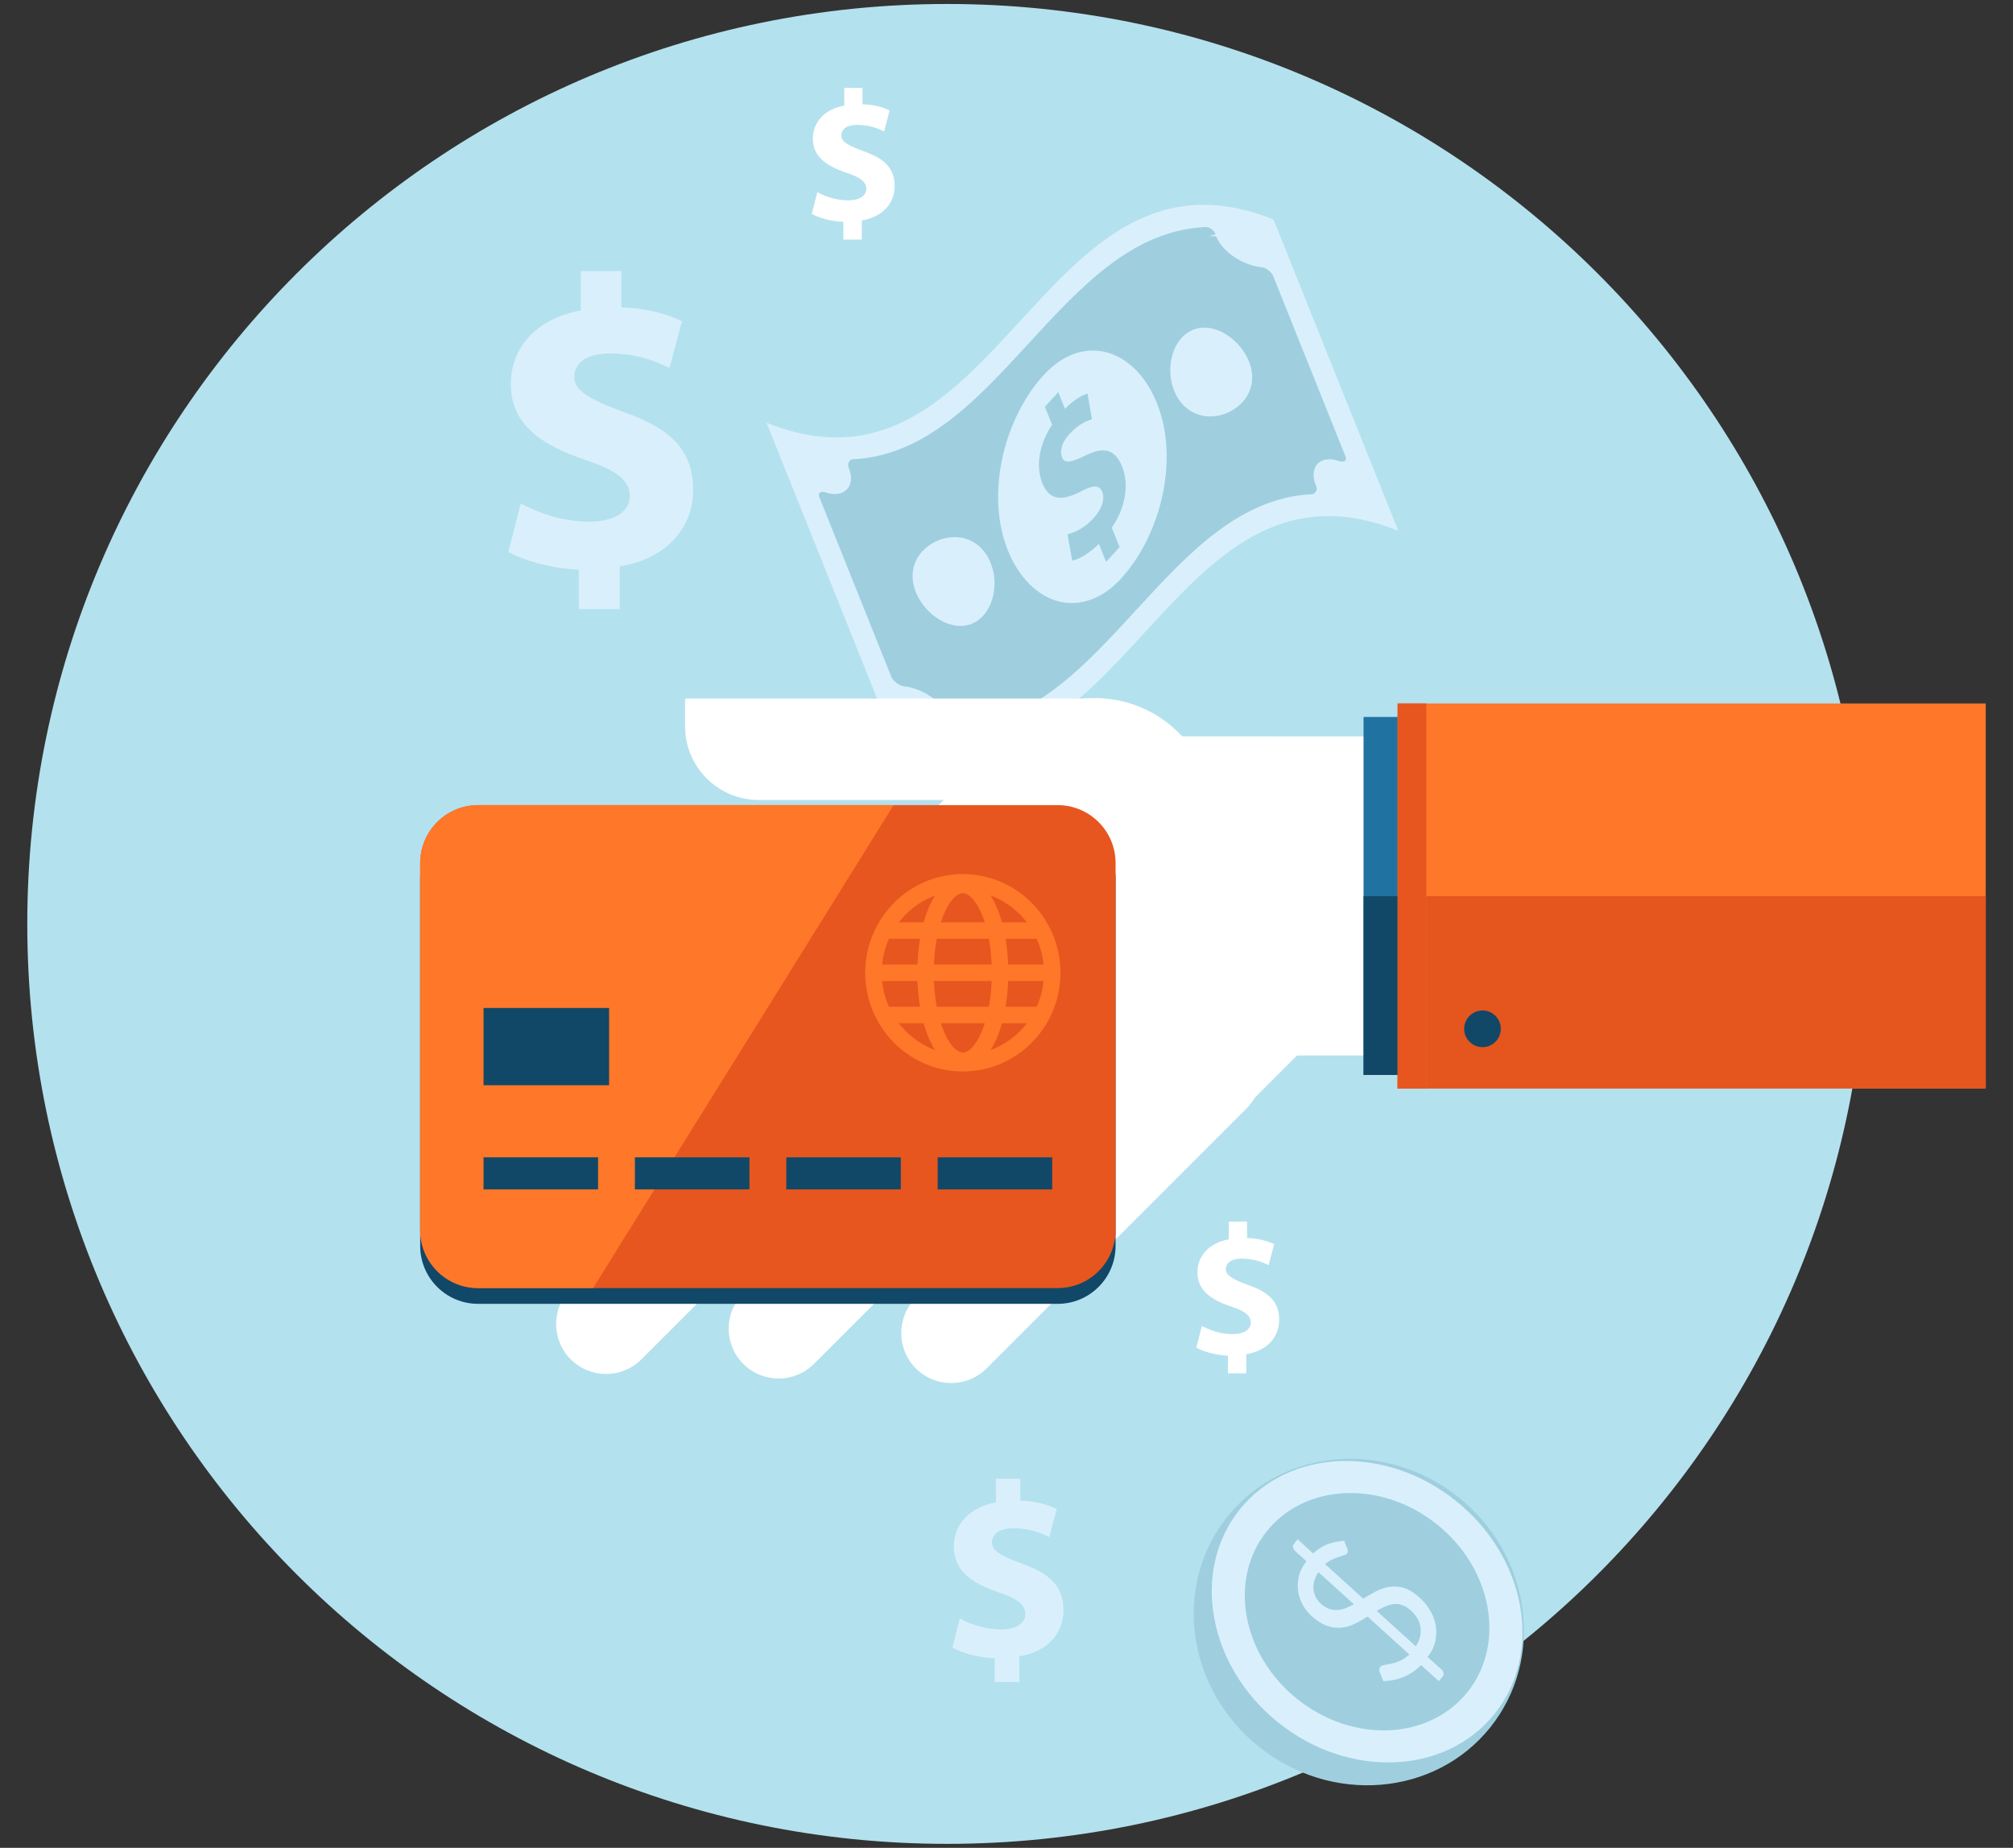<?xml version="1.0" encoding="UTF-8"?>
<!DOCTYPE svg PUBLIC "-//W3C//DTD SVG 1.1//EN" "http://www.w3.org/Graphics/SVG/1.1/DTD/svg11.dtd">
<svg version="1.1" xmlns="http://www.w3.org/2000/svg" xmlns:xlink="http://www.w3.org/1999/xlink" x="0" y="0" width="252.746" height="232.001" viewBox="0, 0, 252.746, 232.001">
  <rect x="0" y="0" width="252.746" height="232.001" fill="#333333" stroke="none"/>
  <g id="Capa_1">
    <path d="M118.922,231.501 C55.135,231.501 3.425,179.79 3.425,116.001 C3.425,52.21 55.135,0.5 118.922,0.5 C182.708,0.5 234.42,52.21 234.42,116.001 C234.42,179.79 182.708,231.501 118.922,231.501" fill="#B4E1EE"/>
    <path d="M96.247,53.075 C101.468,66.101 106.69,79.128 111.909,92.155 C141.272,103.971 146.2,54.825 175.564,66.642 C170.34,53.616 165.12,40.59 159.9,27.563 C130.537,15.745 125.61,64.892 96.247,53.075" fill="#D9F0FC"/>
    <path d="M137.313,65.049 C136.199,66.26 134.979,66.861 134.026,67.077 C134.225,68.185 134.423,69.289 134.622,70.396 C135.485,70.212 136.789,69.469 137.974,68.29 C138.274,69.042 138.573,69.794 138.876,70.546 C139.442,69.93 140.01,69.313 140.576,68.697 C140.247,67.88 139.923,67.063 139.594,66.25 C141.393,63.644 141.753,60.733 140.905,58.617 C140.041,56.462 138.689,55.982 136.243,57.207 C134.469,58.075 133.659,58.207 133.355,57.446 C133.085,56.779 133.172,55.7 134.291,54.481 C135.526,53.136 136.56,52.818 137.105,52.641 C136.92,51.566 136.738,50.486 136.55,49.409 C135.79,49.665 134.869,50.14 133.715,51.322 C133.437,50.624 133.157,49.929 132.877,49.233 C132.315,49.843 131.755,50.453 131.193,51.065 C131.494,51.818 131.796,52.57 132.097,53.321 C130.446,55.798 130.022,58.55 130.87,60.666 C131.794,62.97 133.542,62.848 135.722,61.694 C137.246,60.89 138.028,60.857 138.392,61.759 C138.764,62.687 138.307,63.964 137.313,65.049" fill="#9FCFDF"/>
    <path d="M153.279,50.117 C154.991,49.417 155.865,47.575 155.097,45.657 C154.33,43.742 152.208,42.474 150.496,43.171 C148.785,43.859 148.109,46.222 148.878,48.13 C149.648,50.054 151.566,50.807 153.279,50.117" fill="#D9F0FC"/>
    <path d="M121.305,76.55 C123.021,75.86 123.688,73.496 122.922,71.589 C122.154,69.666 120.236,68.914 118.521,69.603 C116.814,70.302 115.933,72.142 116.7,74.06 C117.469,75.975 119.599,77.248 121.305,76.55" fill="#D9F0FC"/>
    <path d="M117.815,67.844 C120.399,66.803 123.223,67.769 124.382,70.668 C125.534,73.536 124.592,77.269 122.011,78.309 C119.44,79.368 116.145,77.221 114.99,74.341 C113.835,71.453 115.245,68.904 117.815,67.844 z M130.86,47.293 C135.82,41.66 142.451,43.617 145.263,50.633 C148.017,57.507 145.901,66.807 140.938,72.438 C135.983,78.062 129.359,76.109 126.539,69.081 C123.79,62.217 125.904,52.914 130.86,47.293 z M149.79,41.411 C152.359,40.35 155.654,42.496 156.809,45.375 C157.966,48.262 156.554,50.817 153.985,51.876 C151.406,52.917 148.58,51.948 147.419,49.047 C146.27,46.18 147.213,42.452 149.79,41.411 z M113.56,86.186 C115.672,86.39 118.291,88.018 119.108,90.05 L119.187,90.31 C119.266,90.55 119.45,90.784 119.693,90.959 C119.935,91.129 120.217,91.223 120.456,91.211 C138.787,90.353 146.461,62.905 164.785,62.043 C165.034,62.029 165.173,61.811 165.272,61.626 C165.373,61.443 165.307,61.09 165.189,60.849 C164.428,58.939 165.401,57.326 167.551,57.728 C167.695,57.755 167.843,57.8 168.146,57.898 C168.452,57.991 168.702,57.979 168.856,57.867 C169.008,57.755 169.035,57.547 168.933,57.295 C165.911,49.756 162.89,42.222 159.872,34.685 C159.768,34.427 159.543,34.151 159.251,33.93 C158.96,33.705 158.629,33.558 158.366,33.542 C156.193,33.333 153.522,31.74 152.694,29.669 C152.394,29.648 152.092,29.639 151.799,29.633 C152.069,29.556 152.345,29.487 152.628,29.422 C152.544,29.182 152.359,28.942 152.118,28.766 C151.875,28.588 151.592,28.492 151.343,28.503 C133.019,29.367 125.343,56.812 107.014,57.671 C106.773,57.683 106.639,57.917 106.537,58.092 C106.433,58.269 106.506,58.63 106.61,58.872 C107.446,60.956 106.061,62.617 103.679,61.825 C103.382,61.725 103.113,61.731 102.954,61.844 C102.794,61.953 102.769,62.162 102.87,62.419 C105.892,69.958 108.912,77.493 111.932,85.029 C112.032,85.283 112.327,85.571 112.611,85.788 C112.905,86.009 113.288,86.16 113.56,86.186" fill="#9FCFDF"/>
    <path d="M126.926,92.015 C132.749,86.192 142.188,86.192 148.009,92.015 L165.136,109.144 C170.961,114.964 170.961,124.406 165.136,130.229 L148.009,147.358 C142.188,153.18 132.749,153.18 126.926,147.358 L109.795,130.229 C103.974,124.406 103.974,114.964 109.795,109.144 L126.926,92.015" fill="#FFFFFF"/>
    <path d="M86.013,91.181 L86.013,88.092 C86.013,87.964 86.027,87.835 86.033,87.709 L138.396,87.709 C138.401,87.835 138.417,87.964 138.417,88.092 L138.417,91.181 C138.417,96.295 134.269,100.442 129.156,100.442 L95.274,100.442 C90.159,100.442 86.013,96.295 86.013,91.181" fill="#FFFFFF"/>
    <path d="M114.992,171.81 C117.442,174.259 121.415,174.259 123.863,171.81 L156.521,139.152 C158.97,136.704 158.97,132.731 156.521,130.283 C154.073,127.832 150.098,127.832 147.649,130.283 L114.992,162.94 C112.543,165.389 112.543,169.362 114.992,171.81" fill="#FFFFFF"/>
    <path d="M93.327,171.241 C95.774,173.691 99.747,173.691 102.197,171.241 L134.855,138.583 C137.301,136.134 137.301,132.162 134.855,129.713 C132.404,127.263 128.432,127.263 125.983,129.713 L93.327,162.371 C90.877,164.819 90.877,168.792 93.327,171.241" fill="#FFFFFF"/>
    <path d="M71.659,170.671 C74.108,173.119 78.08,173.119 80.529,170.671 L113.187,138.013 C115.635,135.565 115.635,131.592 113.187,129.144 C110.738,126.693 106.765,126.693 104.317,129.144 L71.659,161.801 C69.211,164.249 69.211,168.221 71.659,170.671" fill="#FFFFFF"/>
    <path d="M236.456,132.521 L139.96,132.521 C133.855,132.521 128.906,127.572 128.906,121.468 L128.906,103.508 C128.906,97.404 133.853,92.454 139.96,92.454 L236.456,92.456 L236.456,132.521" fill="#FFFFFF"/>
    <path d="M171.204,90.016 L194.107,90.016 L194.107,134.964 L171.204,134.964 z" fill="#2072A1"/>
    <path d="M175.478,88.322 L249.321,88.322 L249.321,136.656 L175.478,136.656 z" fill="#FF7729"/>
    <path d="M175.478,88.322 L179.078,88.322 L179.078,136.656 L175.478,136.656 z" fill="#E7561E"/>
    <path d="M171.204,112.515 L175.478,112.515 L175.478,134.963 L171.204,134.963 z" fill="#114867"/>
    <path d="M179.078,112.515 L249.321,112.515 L249.321,136.656 L179.078,136.656 z" fill="#E5551E"/>
    <path d="M175.478,112.515 L179.078,112.515 L179.078,136.656 L175.478,136.656 z" fill="#E7561E"/>
    <path d="M186.139,131.472 C187.408,131.472 188.437,130.44 188.437,129.171 C188.437,127.899 187.408,126.868 186.139,126.868 C184.866,126.868 183.836,127.899 183.836,129.171 C183.836,130.44 184.866,131.472 186.139,131.472" fill="#114867"/>
    <path d="M140.07,156.424 C140.07,160.447 136.815,163.701 132.792,163.701 L60.029,163.701 C56.014,163.701 52.757,160.447 52.757,156.424 L52.757,110.344 C52.757,106.327 56.014,103.062 60.029,103.062 L132.792,103.062 C136.815,103.062 140.07,106.327 140.07,110.344 L140.07,156.424" fill="#114867"/>
    <path d="M140.07,154.446 C140.07,158.47 136.815,161.723 132.792,161.723 L60.029,161.723 C56.014,161.723 52.757,158.47 52.757,154.446 L52.757,108.366 C52.757,104.35 56.014,101.086 60.029,101.086 L132.792,101.086 C136.815,101.086 140.07,104.35 140.07,108.366 L140.07,154.446" fill="#E7561E"/>
    <path d="M60.029,101.086 C56.014,101.086 52.757,104.35 52.757,108.366 L52.757,154.446 C52.757,158.47 56.014,161.723 60.029,161.723 L74.467,161.723 L112.203,101.086 L60.029,101.086" fill="#FF7729"/>
    <path d="M60.712,126.553 L76.476,126.553 L76.476,136.255 L60.712,136.255 z" fill="#114867"/>
    <path d="M120.893,111.813 C115.275,111.813 110.704,116.446 110.704,122.139 C110.704,127.828 115.275,132.458 120.893,132.458 C126.509,132.458 131.077,127.828 131.077,122.139 C131.077,116.446 126.509,111.813 120.893,111.813 z M120.893,134.529 C114.132,134.529 108.633,128.97 108.633,122.139 C108.633,115.303 114.132,109.742 120.893,109.742 C127.651,109.742 133.148,115.303 133.148,122.139 C133.148,128.97 127.651,134.529 120.893,134.529" fill="#FF7729"/>
    <path d="M120.893,112.136 C119.37,112.136 117.244,115.941 117.244,122.139 C117.244,128.338 119.37,132.145 120.893,132.145 C122.413,132.145 124.531,128.338 124.531,122.139 C124.531,115.941 122.413,112.136 120.893,112.136 z M120.893,134.216 C117.632,134.216 115.173,129.024 115.173,122.139 C115.173,115.255 117.632,110.065 120.893,110.065 C124.148,110.065 126.602,115.255 126.602,122.139 C126.602,129.024 124.148,134.216 120.893,134.216" fill="#FF7729"/>
    <path d="M132.113,123.17 L109.669,123.17 C109.097,123.17 108.633,122.706 108.633,122.135 C108.633,121.562 109.097,121.099 109.669,121.099 L132.113,121.099 C132.684,121.099 133.148,121.562 133.148,122.135 C133.148,122.706 132.684,123.17 132.113,123.17" fill="#FF7729"/>
    <path d="M130.242,117.87 L111.536,117.87 C110.964,117.87 110.5,117.407 110.5,116.835 C110.5,116.263 110.964,115.799 111.536,115.799 L130.242,115.799 C130.813,115.799 131.277,116.263 131.277,116.835 C131.277,117.407 130.813,117.87 130.242,117.87" fill="#FF7729"/>
    <path d="M130.242,128.472 L111.536,128.472 C110.964,128.472 110.5,128.008 110.5,127.436 C110.5,126.864 110.964,126.4 111.536,126.4 L130.242,126.4 C130.813,126.4 131.277,126.864 131.277,127.436 C131.277,128.008 130.813,128.472 130.242,128.472" fill="#FF7729"/>
    <path d="M60.712,145.304 L75.093,145.304 L75.093,149.333 L60.712,149.333 z" fill="#114867"/>
    <path d="M79.716,145.304 L94.097,145.304 L94.097,149.333 L79.716,149.333 z" fill="#114867"/>
    <path d="M98.724,145.304 L113.105,145.304 L113.105,149.333 L98.724,149.333 z" fill="#114867"/>
    <path d="M117.73,145.304 L132.113,145.304 L132.113,149.333 L117.73,149.333 z" fill="#114867"/>
    <path d="M72.677,76.47 L72.677,71.525 C69.186,71.367 65.807,70.382 63.832,69.29 L65.391,63.206 C67.572,64.4 70.641,65.495 74.024,65.495 C77.044,65.495 79.071,64.299 79.071,62.273 C79.071,60.294 77.408,59.042 73.503,57.745 C67.937,55.871 64.143,53.274 64.143,48.23 C64.143,43.599 67.37,40.006 72.928,38.972 L72.928,34.027 L78.027,34.027 L78.027,38.605 C81.461,38.71 83.804,39.49 85.625,40.324 L84.062,46.196 C82.762,45.574 80.323,44.379 76.57,44.379 C73.197,44.379 72.101,45.886 72.101,47.34 C72.101,49.005 73.923,50.15 78.394,51.761 C84.584,53.947 87.027,56.808 87.027,61.541 C87.027,66.168 83.804,70.125 77.818,71.111 L77.818,76.47 L72.677,76.47" fill="#D9F0FC"/>
    <path d="M124.894,211.183 L124.894,208.208 C122.792,208.114 120.762,207.521 119.575,206.864 L120.513,203.205 C121.823,203.923 123.669,204.58 125.704,204.58 C127.519,204.58 128.738,203.862 128.738,202.644 C128.738,201.454 127.737,200.701 125.39,199.92 C122.043,198.793 119.762,197.231 119.762,194.198 C119.762,191.413 121.703,189.253 125.045,188.63 L125.045,185.656 L128.11,185.656 L128.11,188.408 C130.176,188.473 131.586,188.941 132.68,189.443 L131.741,192.975 C130.96,192.601 129.493,191.881 127.236,191.881 C125.206,191.881 124.547,192.788 124.547,193.664 C124.547,194.664 125.643,195.353 128.332,196.321 C132.054,197.636 133.525,199.357 133.525,202.205 C133.525,204.988 131.586,207.365 127.985,207.959 L127.985,211.183 L124.894,211.183" fill="#D9F0FC"/>
    <path d="M105.89,30.081 L105.89,27.863 C104.325,27.792 102.807,27.349 101.923,26.859 L102.621,24.13 C103.599,24.665 104.976,25.155 106.494,25.155 C107.851,25.155 108.761,24.619 108.761,23.711 C108.761,22.822 108.014,22.262 106.261,21.678 C103.764,20.838 102.061,19.673 102.061,17.41 C102.061,15.331 103.507,13.72 106.003,13.256 L106.003,11.036 L108.29,11.036 L108.29,13.091 C109.832,13.138 110.884,13.488 111.701,13.861 L111.001,16.498 C110.415,16.218 109.322,15.681 107.639,15.681 C106.125,15.681 105.631,16.357 105.631,17.011 C105.631,17.757 106.449,18.271 108.455,18.995 C111.232,19.975 112.329,21.258 112.329,23.382 C112.329,25.459 110.884,27.233 108.198,27.676 L108.198,30.081 L105.89,30.081" fill="#FFFFFF"/>
    <path d="M154.173,172.424 L154.173,170.206 C152.606,170.136 151.092,169.694 150.204,169.204 L150.904,166.474 C151.882,167.009 153.257,167.501 154.779,167.501 C156.134,167.501 157.042,166.964 157.042,166.054 C157.042,165.167 156.297,164.605 154.545,164.024 C152.046,163.181 150.345,162.018 150.345,159.753 C150.345,157.676 151.792,156.064 154.285,155.599 L154.285,153.382 L156.573,153.382 L156.573,155.436 C158.115,155.483 159.166,155.832 159.982,156.206 L159.282,158.843 C158.699,158.563 157.604,158.026 155.92,158.026 C154.407,158.026 153.914,158.703 153.914,159.354 C153.914,160.101 154.732,160.617 156.738,161.338 C159.514,162.32 160.612,163.604 160.612,165.727 C160.612,167.802 159.166,169.578 156.48,170.021 L156.48,172.424 L154.173,172.424" fill="#FFFFFF"/>
    <path d="M183.162,188.009 C192.272,195.32 194.036,208.252 187.102,216.892 C180.167,225.533 167.156,226.609 158.049,219.299 C148.94,211.987 147.177,199.057 154.112,190.415 C161.047,181.774 174.05,180.697 183.162,188.009" fill="#9FCFDF"/>
    <path d="M182.809,188.446 C191.64,195.533 193.807,207.509 187.644,215.188 C181.477,222.87 169.319,223.348 160.488,216.26 C151.657,209.173 149.494,197.201 155.659,189.52 C161.822,181.839 173.979,181.36 182.809,188.446" fill="#D9F0FC"/>
    <path d="M180.437,191.4 C187.394,196.982 189.096,206.411 184.242,212.458 C179.388,218.51 169.813,218.888 162.861,213.306 C155.905,207.725 154.201,198.295 159.055,192.247 C163.911,186.198 173.483,185.82 180.437,191.4" fill="#9FCFDF"/>
    <path d="M176.927,202.018 C176.578,201.743 176.238,201.56 175.9,201.474 C175.562,201.38 175.223,201.363 174.891,201.41 C174.554,201.459 174.222,201.558 173.877,201.713 C173.542,201.866 173.199,202.042 172.848,202.249 L177.77,206.704 C178.047,206.28 178.222,205.854 178.311,205.425 C178.402,204.997 178.408,204.581 178.331,204.179 C178.255,203.781 178.1,203.394 177.862,203.032 C177.623,202.668 177.313,202.332 176.927,202.018 z M166.017,201.498 C166.35,201.766 166.68,201.945 167.003,202.041 C167.329,202.135 167.66,202.169 167.994,202.133 C168.329,202.105 168.658,202.026 168.99,201.899 C169.317,201.766 169.657,201.602 169.992,201.416 L165.531,197.383 C165.258,197.808 165.075,198.221 164.984,198.617 C164.895,199.012 164.877,199.388 164.938,199.737 C164.997,200.085 165.122,200.411 165.313,200.708 C165.495,201.009 165.731,201.268 166.017,201.498 z M178.426,209.06 C177.769,209.722 177.027,210.223 176.213,210.55 C175.396,210.881 174.556,211.049 173.689,211.069 L173.22,209.91 C173.179,209.805 173.167,209.691 173.179,209.578 C173.193,209.459 173.238,209.359 173.303,209.277 C173.395,209.162 173.564,209.088 173.809,209.047 C174.058,209.008 174.352,208.949 174.69,208.876 C175.029,208.8 175.394,208.682 175.791,208.517 C176.18,208.354 176.568,208.088 176.952,207.725 L171.711,202.967 C171.228,203.27 170.731,203.556 170.221,203.81 C169.712,204.073 169.181,204.245 168.629,204.33 C168.072,204.412 167.497,204.375 166.89,204.212 C166.289,204.047 165.65,203.698 164.975,203.157 C164.467,202.751 164.043,202.267 163.697,201.709 C163.357,201.15 163.127,200.556 163.016,199.928 C162.903,199.302 162.918,198.648 163.071,197.974 C163.216,197.307 163.538,196.651 164.041,196.026 L162.6,194.722 C162.479,194.604 162.4,194.463 162.355,194.304 C162.316,194.143 162.347,193.995 162.452,193.865 L162.932,193.266 L164.885,195.041 C165.484,194.483 166.105,194.088 166.758,193.858 C167.407,193.629 168.08,193.494 168.77,193.454 L169.141,194.393 C169.253,194.681 169.243,194.904 169.121,195.059 C169.053,195.142 168.926,195.21 168.737,195.266 C168.555,195.32 168.335,195.387 168.08,195.473 C167.825,195.554 167.551,195.665 167.256,195.801 C166.958,195.94 166.662,196.134 166.38,196.39 L171.163,200.719 C171.661,200.408 172.173,200.117 172.689,199.838 C173.206,199.559 173.747,199.37 174.299,199.263 C174.856,199.151 175.433,199.162 176.023,199.306 C176.617,199.434 177.234,199.761 177.874,200.275 C178.498,200.774 179.012,201.334 179.414,201.957 C179.82,202.577 180.091,203.229 180.233,203.906 C180.369,204.586 180.365,205.283 180.225,205.99 C180.081,206.705 179.753,207.384 179.233,208.029 L181.006,209.625 C181.128,209.742 181.209,209.885 181.244,210.047 C181.273,210.208 181.246,210.351 181.143,210.476 L180.665,211.073 L178.426,209.06" fill="#D9F0FC"/>
  </g>
</svg>
